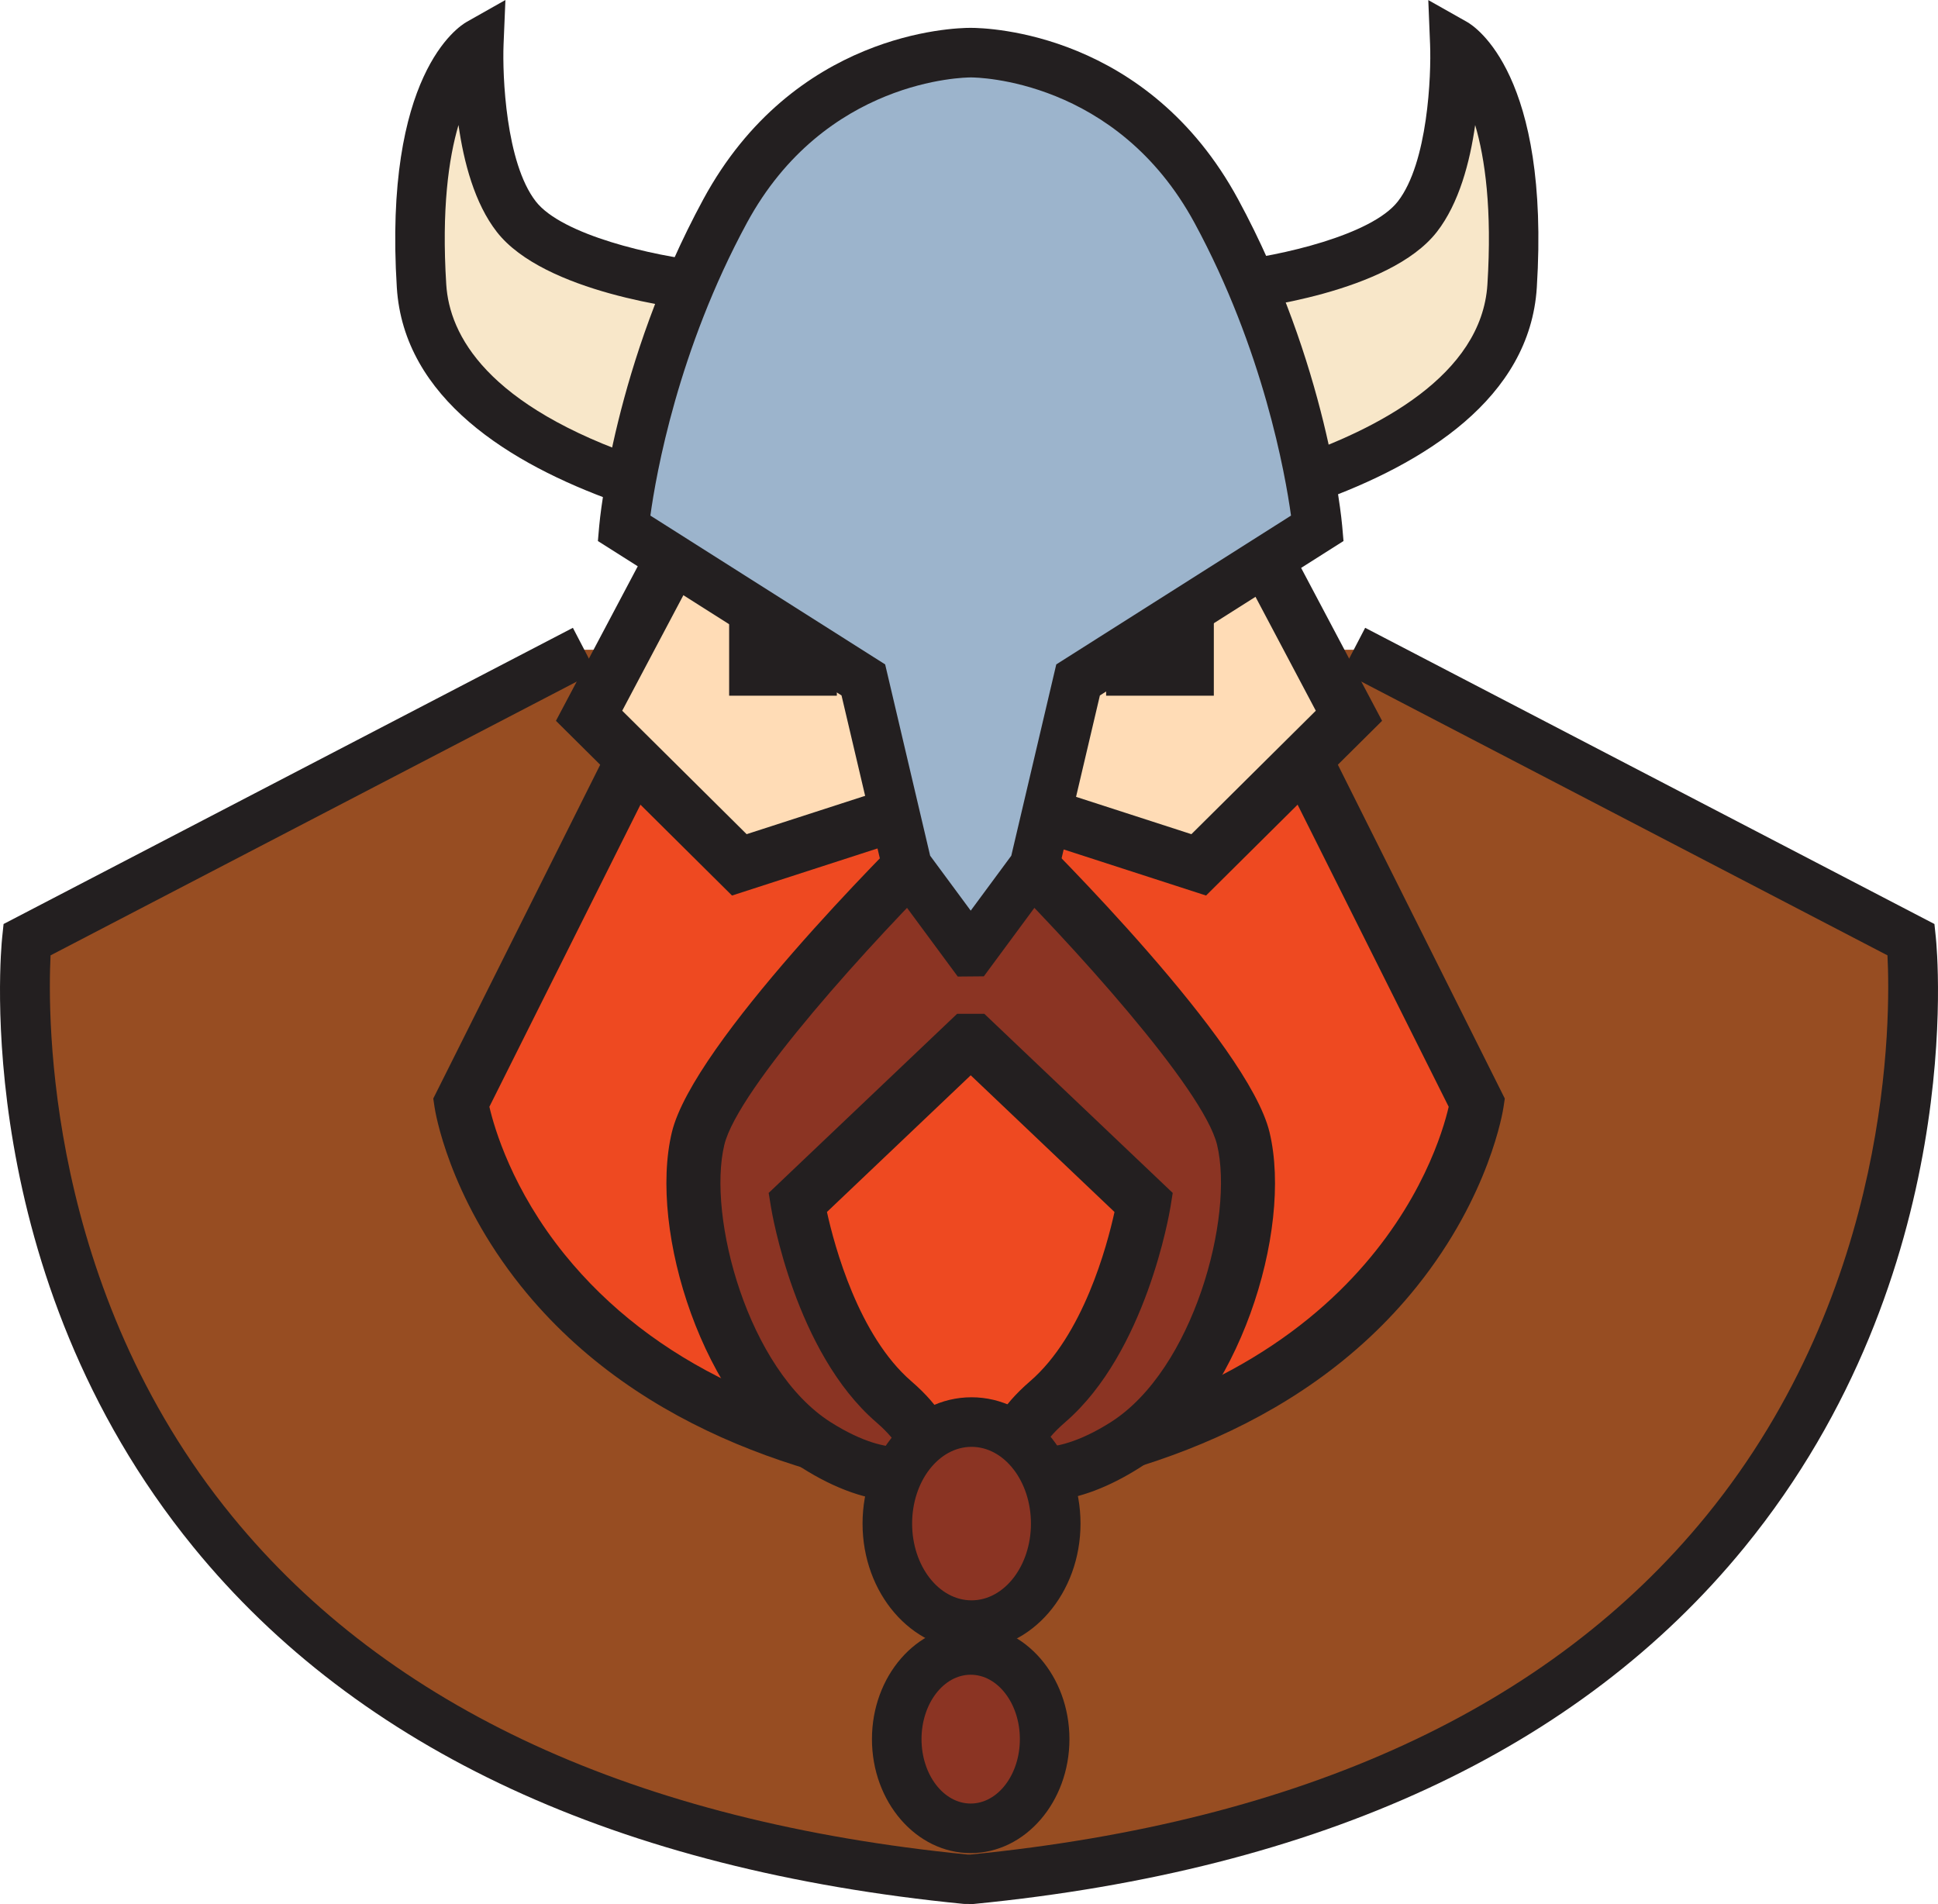 <?xml version="1.0" encoding="UTF-8" standalone="no"?>
<svg
   xmlns:dc="http://purl.org/dc/elements/1.1/"
   xmlns:cc="http://creativecommons.org/ns#"
   xmlns:rdf="http://www.w3.org/1999/02/22-rdf-syntax-ns#"
   xmlns:svg="http://www.w3.org/2000/svg"
   xmlns="http://www.w3.org/2000/svg"
   xmlns:sodipodi="http://sodipodi.sourceforge.net/DTD/sodipodi-0.dtd"
   xmlns:inkscape="http://www.inkscape.org/namespaces/inkscape"
   width="103.6mm"
   height="101.778mm"
   viewBox="0 0 103.6 101.778"
   version="1.1"
   id="svg955"
   inkscape:version="1.0.1 (3bc2e813f5, 2020-09-07)"
   sodipodi:docname="floki-logo.svg">
  <defs
     id="defs949" />
  <sodipodi:namedview
     id="base"
     pagecolor="#ffffff"
     bordercolor="#666666"
     borderopacity="1.0"
     inkscape:pageopacity="0.0"
     inkscape:pageshadow="2"
     inkscape:zoom="0.35"
     inkscape:cx="184.35043"
     inkscape:cy="460.90743"
     inkscape:document-units="mm"
     inkscape:current-layer="layer1"
     inkscape:document-rotation="0"
     showgrid="false"
     fit-margin-top="0"
     fit-margin-left="0"
     fit-margin-right="0"
     fit-margin-bottom="0"
     inkscape:window-width="1536"
     inkscape:window-height="800"
     inkscape:window-x="0"
     inkscape:window-y="27"
     inkscape:window-maximized="1" />
  <g
     inkscape:label="Layer 1"
     inkscape:groupmode="layer"
     id="layer1"
     transform="translate(-57.057,-26.218)">
    <path
       fill="#f8e7c9"
       d="m 94.585,41.506 c 0,0 -7.658,-0.794 -9.927,-3.704 -2.269,-2.91 -2.004,-9.26 -2.004,-9.26 0,0 -3.745,2.117 -3.063,12.965 0.682,10.848 22.378,12.868 22.378,12.868"
       id="path2"
       style="stroke-width:0.265" />
    <path
       fill="#231f20"
       d="M 101.845,55.691 C 100.914,55.604 79.014,53.43 78.27,41.588 77.557,30.241 81.546,27.648 82.003,27.389 l 2.072,-1.171 -0.099,2.378 c -0.066,1.633 0.115,6.326 1.726,8.392 1.397,1.791 6.275,2.915 9.021,3.202 l -0.273,2.632 c -0.841,-0.087 -8.292,-0.946 -10.834,-4.207 -1.19,-1.526 -1.77,-3.74 -2.049,-5.715 -0.529,1.794 -0.908,4.503 -0.655,8.522 0.169,2.689 2.136,6.49 10.548,9.332 5.301,1.791 10.58,2.297 10.633,2.302 z"
       id="path4"
       style="stroke-width:0.265" />
    <path
       fill="#f8e7c9"
       d="m 122.896,41.506 c 0,0 7.658,-0.794 9.927,-3.704 2.269,-2.91 2.004,-9.26 2.004,-9.26 0,0 3.745,2.117 3.063,12.965 -0.682,10.848 -22.378,12.868 -22.378,12.868"
       id="path6"
       style="stroke-width:0.265" />
    <path
       fill="#231f20"
       d="m 115.636,55.691 -0.246,-2.634 c 0.053,-0.005 5.372,-0.519 10.673,-2.316 4.625,-1.568 10.202,-4.457 10.507,-9.318 0.253,-4.019 -0.126,-6.729 -0.655,-8.522 -0.279,1.975 -0.86,4.189 -2.049,5.715 -2.542,3.261 -9.993,4.119 -10.834,4.207 l -0.273,-2.632 c 2.747,-0.287 7.623,-1.41 9.02,-3.202 1.611,-2.066 1.792,-6.759 1.726,-8.393 l -0.096,-2.374 2.069,1.168 c 0.457,0.258 4.446,2.852 3.732,14.199 -0.745,11.842 -22.644,14.016 -23.575,14.103 z m 7.26,-14.185 -0.137,-1.316 5.3e-4,-2.64e-4 z"
       id="path8"
       style="stroke-width:0.265" />
    <path
       fill="#974d22"
       d="m 129.425,60.951 29.8,15.505 c 0,0 4.68,44.818 -50.214,50.218 h -0.303 C 53.81,121.273 58.49,76.455 58.49,76.455 L 88.292,60.951"
       id="path10"
       style="stroke-width:0.265" />
    <path
       fill="#231f20"
       d="m 109.075,127.996 -0.497,-0.006 C 90.094,126.172 76.24,119.756 67.4,108.922 55.454,94.279 57.098,77.045 57.174,76.318 l 0.074,-0.708 30.434,-15.833 1.221,2.347 -29.143,15.162 c -0.163,3.308 -0.24,17.814 9.715,29.992 8.369,10.238 21.591,16.318 39.298,18.072 h 0.173 c 17.722,-1.755 30.951,-7.845 39.318,-18.1 9.953,-12.199 9.86,-26.66 9.692,-29.964 l -29.142,-15.162 1.221,-2.347 30.431,15.833 0.074,0.708 c 0.076,0.727 1.721,17.962 -10.226,32.605 -8.839,10.834 -22.692,17.249 -41.175,19.067 z"
       id="path12"
       style="stroke-width:0.265" />
    <path
       fill="#ee4921"
       d="m 126.819,66.809 9.188,18.369 c 0,0 -2.519,17.099 -26.996,19.799 h -0.303 C 84.229,102.277 81.709,85.178 81.709,85.178 l 9.188,-18.369"
       id="path14"
       style="stroke-width:0.265" />
    <path
       fill="#231f20"
       d="m 109.09,106.417 -0.54,-0.009 c -7.25,-0.799 -17.238,-3.434 -23.646,-11.444 -3.888,-4.86 -4.592,-9.386 -4.619,-9.577 l -0.066,-0.448 9.39,-18.775 2.575,1.288 -8.966,17.927 c 0.262,1.132 1.22,4.443 4.038,7.914 4.644,5.719 11.888,9.166 21.532,10.244 h 0.144 c 20.935,-2.341 24.986,-15.633 25.568,-18.157 l -8.966,-17.928 2.575,-1.288 9.39,18.775 -0.066,0.448 c -0.028,0.191 -0.731,4.716 -4.619,9.577 -6.407,8.009 -16.394,10.644 -23.643,11.443 z"
       id="path16"
       style="stroke-width:0.265" />
    <path
       fill="#ffdcb6"
       d="m 96.65,49.176 -8.102,15.303 8.031,7.969 9.609,-3.109"
       id="path18"
       style="stroke-width:0.265" />
    <path
       fill="#231f20"
       d="m 96.188,74.088 -9.412,-9.339 8.601,-16.246 2.545,1.347 -7.603,14.359 6.651,6.599 8.774,-2.839 0.886,2.739 z"
       id="path20"
       style="stroke-width:0.265" />
    <path
       fill="#ffdcb6"
       d="m 121.066,49.176 8.101,15.303 -8.03,7.969 -9.608,-3.109"
       id="path22"
       style="stroke-width:0.265" />
    <path
       fill="#231f20"
       d="m 121.529,74.088 -10.443,-3.38 0.887,-2.739 8.773,2.839 6.65,-6.599 -7.602,-14.359 2.544,-1.347 8.601,16.246 z"
       id="path24"
       style="stroke-width:0.265" />
    <g
       id="g30"
       transform="matrix(0.265,0,0,0.265,51.615,21.867)">
      <path
         fill="#8b3423"
         d="m 223.729,186.222 c 0,0 43.533,42.857 47.615,59.866 4.08,17.007 -5.441,50.101 -23.809,61.786 -18.367,11.684 -30.607,4.199 -15.646,-8.725 14.967,-12.926 19.387,-40.137 19.387,-40.137 L 216.928,226.36 h -1.146 l -34.354,32.652 c 0,0 4.422,27.211 19.389,40.137 14.965,12.924 2.721,20.408 -15.646,8.725 -18.369,-11.686 -27.893,-44.779 -23.811,-61.786 4.082,-17.009 47.619,-59.866 47.619,-59.866"
         id="path26" />
      <path
         fill="#231f20"
         d="m 201.287,319.143 c -5.393,0 -12.084,-2.255 -19.037,-6.679 -19.818,-12.607 -30.961,-47.732 -26.182,-67.646 4.32,-18.002 44.523,-57.974 49.094,-62.473 l 7.633,7.755 c -16.406,16.151 -43.439,45.978 -46.146,57.259 -3.477,14.485 4.746,45.305 21.441,55.925 6.588,4.19 11.379,5.075 13.572,4.966 -0.527,-0.988 -1.723,-2.668 -4.402,-4.982 -16.275,-14.057 -21.008,-42.189 -21.201,-43.381 l -0.461,-2.836 38.01,-36.13 h 5.492 l 38.006,36.13 -0.459,2.836 c -0.193,1.191 -4.926,29.324 -21.201,43.381 -2.68,2.314 -3.875,3.993 -4.404,4.982 2.143,0.109 6.982,-0.772 13.574,-4.966 16.693,-10.621 24.914,-41.439 21.438,-55.925 -2.707,-11.281 -29.74,-41.107 -46.143,-57.261 l 7.633,-7.753 c 4.57,4.499 44.77,44.471 49.092,62.473 4.777,19.914 -6.363,55.039 -26.18,67.646 -12.457,7.921 -24.068,8.887 -28.893,2.401 -1.484,-1.997 -5.387,-9.331 6.77,-19.833 10.693,-9.234 15.52,-27.262 17.025,-34.139 l -29.004,-27.572 -29.004,27.57 c 1.518,6.879 6.369,24.939 17.021,34.141 12.16,10.501 8.256,17.834 6.771,19.832 -2.13,2.866 -5.587,4.279 -9.855,4.279 z"
         id="path28" />
    </g>
    <g
       id="g34"
       transform="matrix(0.265,0,0,0.265,51.615,21.867)">
      <path
         fill="#231f20"
         d="m 243.668,135.024 h 21.727 v 21.727 h -21.727 z"
         id="path32" />
    </g>
    <g
       id="g38"
       transform="matrix(0.265,0,0,0.265,51.615,21.867)">
      <path
         fill="#231f20"
         d="m 167.621,135.024 h 21.727 v 21.727 h -21.727 z"
         id="path36" />
    </g>
    <g
       id="g44"
       transform="matrix(0.265,0,0,0.265,51.615,21.867)">
      <path
         fill="#9cb4cc"
         d="m 216.461,208.379 12.707,-17.208 8.844,-37.602 48.299,-30.614 c 0,0 -2.723,-31.292 -20.408,-63.946 -17.098,-31.562 -47.535,-31.98 -49.547,-31.974 -2.016,-0.007 -32.457,0.411 -49.555,31.974 -17.688,32.654 -20.408,63.946 -20.408,63.946 l 48.301,30.614 8.844,37.602 12.709,17.21 z"
         id="path40" />
      <path
         fill="#231f20"
         d="m 213.74,213.404 -14.834,-20.088 -8.613,-36.615 -49.146,-31.149 0.264,-3.029 c 0.115,-1.319 3.02,-32.708 20.994,-65.895 18.213,-33.621 50.309,-34.592 53.908,-34.592 3.686,0 35.773,0.971 53.986,34.592 17.975,33.187 20.877,64.575 20.992,65.895 l 0.264,3.029 -49.143,31.149 -8.611,36.615 -14.799,20.041 z m -5.57,-24.377 8.184,11.082 8.184,-11.082 9.074,-38.588 47.355,-30.017 C 279.801,112.014 275.371,86.989 261.506,61.39 245.785,32.369 217.592,32.036 216.399,32.036 c -1.279,0 -29.48,0.334 -45.201,29.355 -13.906,25.672 -18.309,50.635 -19.465,59.029 l 47.361,30.019 z"
         id="path42" />
    </g>
    <g
       id="g50"
       transform="matrix(0.265,0,0,0.265,51.615,21.867)">
      <ellipse
         fill="#8b3423"
         cx="216.518"
         cy="323.75"
         rx="16.984"
         ry="20.481"
         id="ellipse46" />
      <path
         fill="#231f20"
         d="m 216.518,349.231 c -12.121,0 -21.984,-11.431 -21.984,-25.481 0,-14.05 9.863,-25.482 21.984,-25.482 12.123,0 21.984,11.432 21.984,25.482 0,14.05 -9.861,25.481 -21.984,25.481 z m 0,-40.964 c -6.607,0 -11.984,6.945 -11.984,15.482 0,8.536 5.377,15.481 11.984,15.481 6.609,0 11.984,-6.945 11.984,-15.481 0,-8.537 -5.375,-15.482 -11.984,-15.482 z"
         id="path48" />
    </g>
    <g
       id="g56"
       transform="matrix(0.265,0,0,0.265,51.615,21.867)">
      <ellipse
         fill="#8b3423"
         cx="216.349"
         cy="367.227"
         rx="14.919"
         ry="17.99"
         id="ellipse52" />
      <path
         fill="#231f20"
         d="m 216.348,390.217 c -10.982,0 -19.918,-10.313 -19.918,-22.99 0,-12.678 8.936,-22.991 19.918,-22.991 10.984,0 19.92,10.313 19.92,22.991 0,12.677 -8.936,22.99 -19.92,22.99 z m 0,-35.981 c -5.469,0 -9.918,5.828 -9.918,12.991 0,7.163 4.449,12.99 9.918,12.99 5.471,0 9.92,-5.827 9.92,-12.99 0,-7.163 -4.45,-12.991 -9.92,-12.991 z"
         id="path54" />
    </g>
  </g>
</svg>
